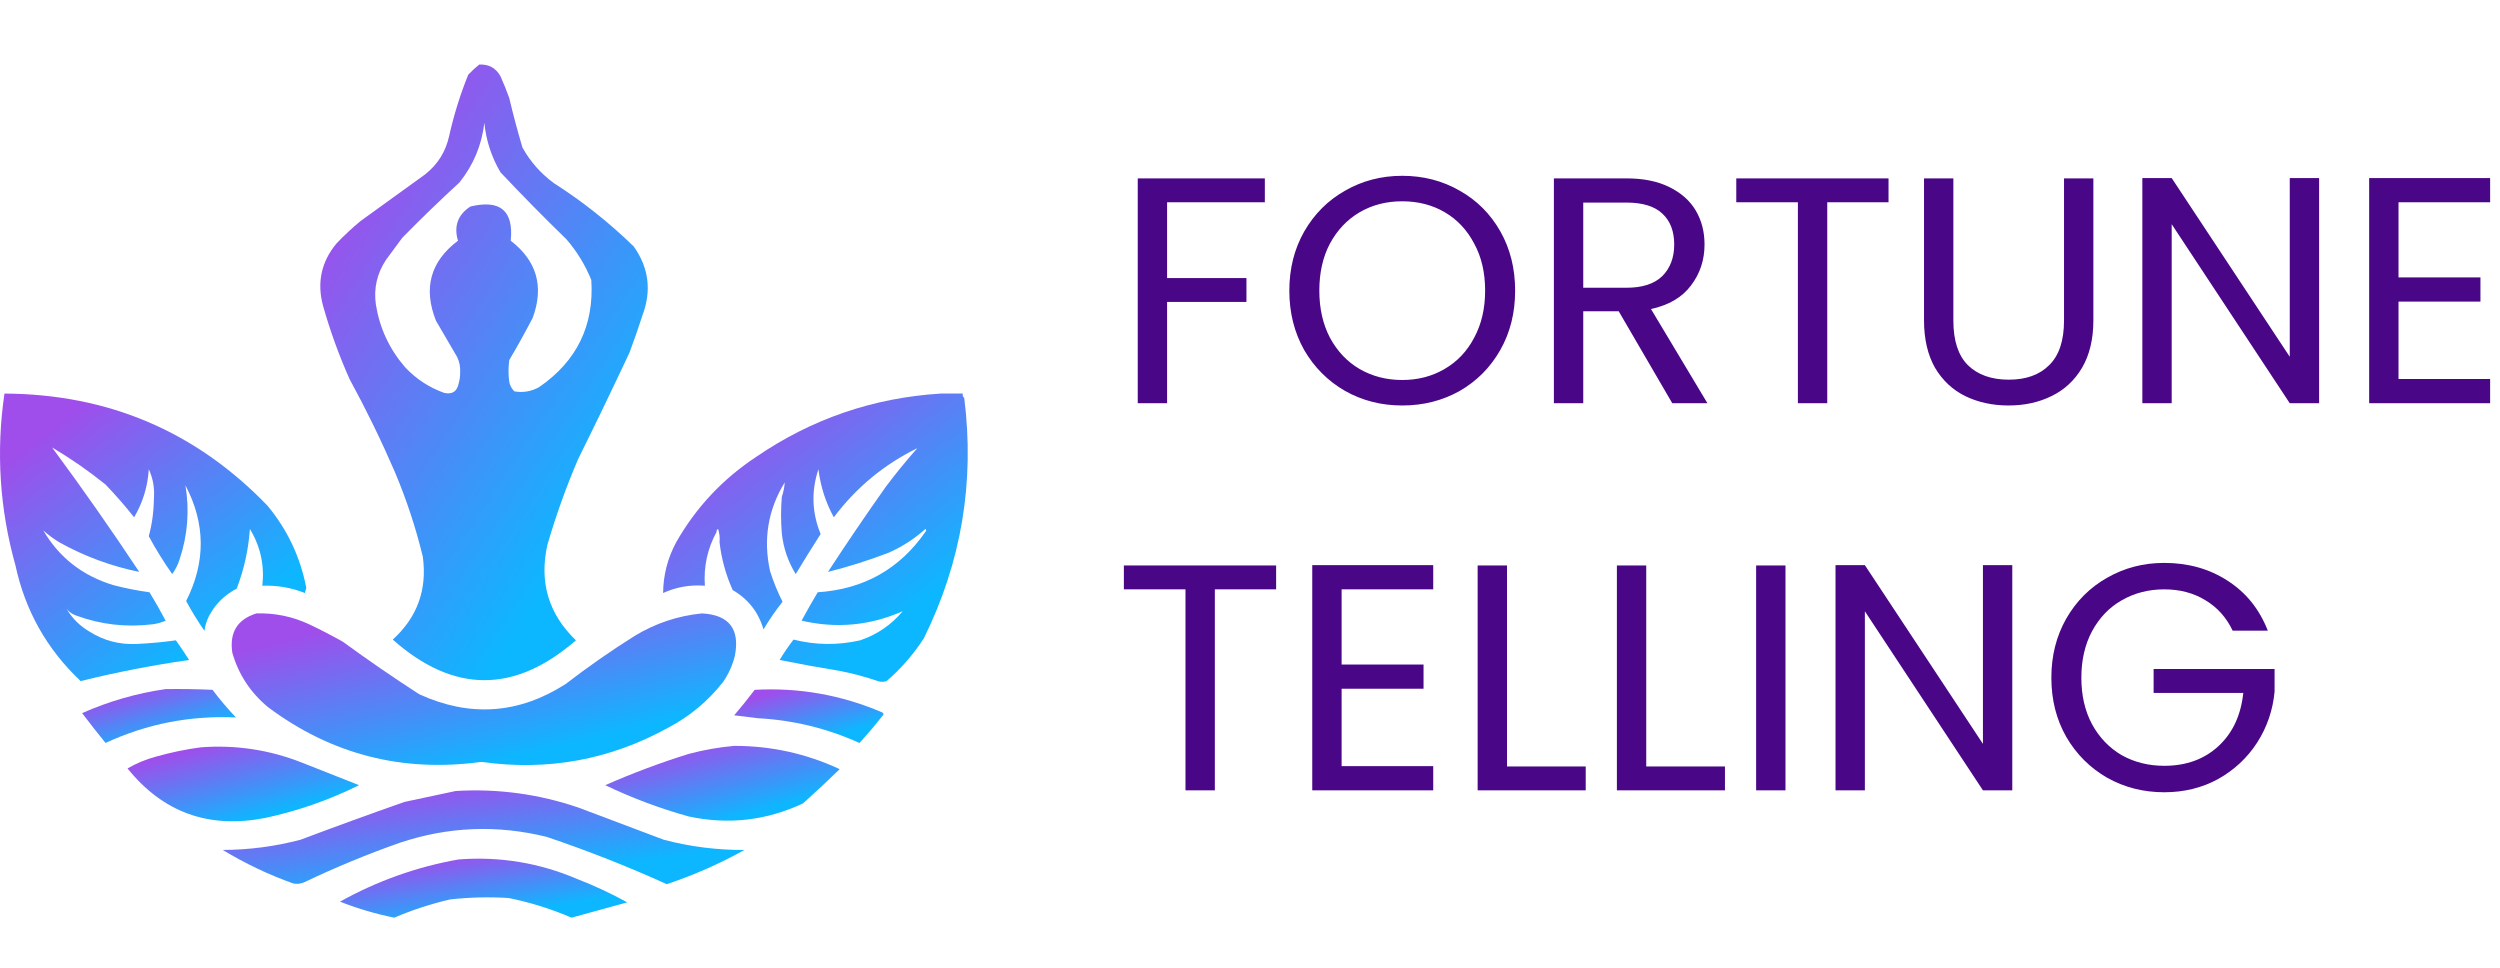 <svg width="155" height="60" viewBox="0 0 155 60" fill="none" xmlns="http://www.w3.org/2000/svg">
<g clip-path="url(#clip0_252_4549)">
<g clip-path="url(#clip1_252_4549)">
<path d="M21.671 23.498C22.696 25.379 23.635 27.304 24.487 29.275C25.203 30.977 25.779 32.721 26.214 34.51C26.494 36.556 25.874 38.271 24.351 39.655C28.111 42.995 31.897 43.01 35.707 39.7C34.013 38.069 33.423 36.098 33.936 33.788C34.464 31.974 35.1 30.199 35.844 28.463C36.928 26.277 37.988 24.081 39.023 21.874C39.314 21.097 39.587 20.315 39.841 19.527C40.405 18.013 40.223 16.599 39.296 15.285C37.777 13.805 36.126 12.496 34.345 11.358C33.53 10.76 32.879 10.023 32.392 9.147C32.091 8.133 31.818 7.11 31.574 6.078C31.41 5.62 31.228 5.169 31.029 4.725C30.741 4.213 30.302 3.973 29.712 4.002C29.475 4.192 29.248 4.403 29.03 4.634C28.533 5.863 28.14 7.127 27.849 8.425C27.637 9.403 27.137 10.2 26.35 10.817C25.017 11.78 23.685 12.743 22.353 13.706C21.826 14.139 21.326 14.605 20.854 15.105C19.911 16.249 19.639 17.543 20.036 18.986C20.473 20.528 21.018 22.032 21.671 23.499L21.671 23.498ZM23.942 16.097C24.276 15.646 24.609 15.195 24.942 14.743C26.09 13.572 27.271 12.429 28.485 11.314C29.353 10.231 29.868 8.998 30.029 7.613C30.139 8.712 30.472 9.734 31.029 10.682C32.364 12.098 33.726 13.482 35.117 14.834C35.77 15.589 36.285 16.431 36.661 17.361C36.843 20.173 35.768 22.384 33.436 23.995C32.953 24.269 32.438 24.359 31.892 24.266C31.727 24.103 31.62 23.908 31.574 23.679C31.513 23.228 31.513 22.776 31.574 22.325C32.081 21.467 32.566 20.595 33.027 19.708C33.74 17.769 33.286 16.174 31.665 14.924C31.853 13.066 31.02 12.36 29.166 12.803C28.385 13.312 28.127 14.019 28.394 14.924C26.684 16.213 26.229 17.868 27.031 19.888C27.472 20.645 27.912 21.398 28.349 22.145C28.488 22.433 28.548 22.749 28.53 23.092C28.53 23.335 28.5 23.561 28.439 23.769C28.337 24.278 28.034 24.473 27.531 24.356C26.602 24.022 25.799 23.496 25.123 22.776C24.151 21.657 23.545 20.363 23.306 18.895C23.16 17.884 23.372 16.951 23.942 16.097Z" fill="url(#paint0_linear_252_4549)"/>
<path d="M10.905 39.7C10.095 39.814 9.278 39.889 8.452 39.926C7.4 39.973 6.431 39.717 5.545 39.158C4.942 38.8 4.472 38.333 4.137 37.76C4.294 37.951 4.491 38.086 4.727 38.166C6.254 38.725 7.829 38.906 9.452 38.707C9.736 38.672 10.009 38.596 10.269 38.482C9.954 37.883 9.621 37.297 9.27 36.722C8.504 36.617 7.747 36.467 6.999 36.27C5.102 35.686 3.663 34.558 2.683 32.886C3.006 33.176 3.354 33.432 3.728 33.653C5.281 34.508 6.916 35.109 8.634 35.458C6.888 32.825 5.086 30.253 3.228 27.741C4.389 28.43 5.495 29.197 6.544 30.042C7.169 30.693 7.759 31.37 8.316 32.073C8.855 31.158 9.158 30.165 9.225 29.095C9.487 29.663 9.593 30.264 9.542 30.9C9.535 31.704 9.429 32.486 9.225 33.246C9.663 34.059 10.148 34.841 10.678 35.593C10.877 35.318 11.029 35.017 11.132 34.691C11.636 33.182 11.758 31.647 11.496 30.087C12.746 32.463 12.762 34.855 11.541 37.263C11.885 37.901 12.263 38.517 12.677 39.113C12.715 38.797 12.806 38.496 12.949 38.211C13.344 37.458 13.919 36.886 14.675 36.496C15.133 35.303 15.405 34.069 15.493 32.795C16.15 33.877 16.407 35.05 16.265 36.315C17.176 36.281 18.055 36.431 18.9 36.766C18.93 36.661 18.961 36.556 18.991 36.45C18.623 34.541 17.821 32.841 16.583 31.351C12.152 26.752 6.717 24.435 0.276 24.401C-0.251 27.998 -0.023 31.548 0.957 35.052C1.563 37.865 2.91 40.257 5 42.227C7.211 41.679 9.452 41.243 11.723 40.919C11.462 40.505 11.189 40.099 10.905 39.7Z" fill="url(#paint1_linear_252_4549)"/>
<path d="M59.782 24.672C59.7 24.608 59.67 24.518 59.692 24.401H58.329C54.143 24.661 50.327 25.97 46.882 28.327C44.807 29.698 43.157 31.458 41.93 33.608C41.396 34.598 41.123 35.651 41.113 36.767C41.934 36.394 42.797 36.243 43.702 36.315C43.62 35.129 43.862 34.015 44.429 32.976C44.417 32.897 44.447 32.837 44.52 32.795C44.609 33.06 44.639 33.33 44.611 33.608C44.727 34.642 45 35.635 45.428 36.586C46.391 37.143 47.026 37.956 47.336 39.023C47.694 38.427 48.088 37.855 48.517 37.308C48.209 36.696 47.952 36.064 47.745 35.413C47.31 33.448 47.612 31.613 48.653 29.907C48.634 30.209 48.573 30.51 48.472 30.809C48.411 31.562 48.411 32.314 48.472 33.066C48.572 33.982 48.86 34.824 49.335 35.593C49.839 34.757 50.354 33.929 50.879 33.111C50.337 31.786 50.291 30.447 50.743 29.094C50.871 30.153 51.189 31.145 51.697 32.073C53.087 30.224 54.813 28.795 56.875 27.786C56.19 28.557 55.539 29.354 54.922 30.178C53.691 31.917 52.495 33.677 51.334 35.458C52.587 35.143 53.829 34.752 55.059 34.284C55.913 33.913 56.685 33.416 57.375 32.795C57.436 32.855 57.436 32.915 57.375 32.975C55.772 35.285 53.546 36.533 50.698 36.721C50.353 37.301 50.02 37.887 49.698 38.481C51.864 38.982 53.954 38.787 55.967 37.895C55.26 38.742 54.381 39.344 53.332 39.7C51.949 40.015 50.571 40 49.199 39.655C48.889 40.058 48.602 40.479 48.336 40.918C49.57 41.166 50.812 41.392 52.06 41.595C52.863 41.751 53.65 41.961 54.422 42.227C54.604 42.287 54.786 42.287 54.968 42.227C55.87 41.451 56.642 40.563 57.284 39.565C59.607 34.854 60.44 29.889 59.783 24.672L59.782 24.672Z" fill="url(#paint2_linear_252_4549)"/>
<path d="M15.902 38.03C14.715 38.4 14.216 39.212 14.403 40.467C14.789 41.818 15.531 42.947 16.629 43.852C20.551 46.779 24.958 47.907 29.848 47.237C33.955 47.818 37.816 47.111 41.431 45.116C42.767 44.413 43.903 43.465 44.838 42.273C45.179 41.776 45.421 41.234 45.565 40.648C45.88 38.992 45.199 38.12 43.521 38.031C42.024 38.18 40.631 38.647 39.342 39.43C37.87 40.356 36.447 41.349 35.072 42.408C32.162 44.271 29.134 44.482 25.986 43.04C24.38 42.001 22.805 40.918 21.262 39.791C20.58 39.407 19.884 39.046 19.173 38.708C18.136 38.224 17.046 37.999 15.902 38.031L15.902 38.03Z" fill="url(#paint3_linear_252_4549)"/>
<path d="M14.63 44.484C14.111 43.939 13.627 43.367 13.177 42.769C12.208 42.724 11.239 42.709 10.269 42.724C8.483 42.98 6.756 43.477 5.091 44.213C5.564 44.838 6.049 45.455 6.544 46.063C9.103 44.877 11.798 44.351 14.63 44.484Z" fill="url(#paint4_linear_252_4549)"/>
<path d="M54.695 44.168C52.172 43.086 49.537 42.62 46.791 42.769C46.382 43.31 45.958 43.837 45.519 44.349C46.004 44.409 46.488 44.469 46.973 44.529C49.175 44.645 51.28 45.156 53.287 46.064C53.792 45.512 54.277 44.94 54.74 44.349C54.803 44.274 54.788 44.214 54.695 44.168H54.695Z" fill="url(#paint5_linear_252_4549)"/>
<path d="M16.447 50.712C18.472 50.277 20.41 49.6 22.262 48.681C21.081 48.215 19.9 47.749 18.718 47.282C16.701 46.487 14.612 46.172 12.45 46.334C11.509 46.459 10.571 46.654 9.633 46.921C9.025 47.088 8.449 47.329 7.907 47.643C10.106 50.377 12.953 51.401 16.447 50.712H16.447Z" fill="url(#paint6_linear_252_4549)"/>
<path d="M42.703 46.741C40.94 47.291 39.214 47.938 37.524 48.681C39.193 49.48 40.919 50.127 42.703 50.622C45.163 51.146 47.525 50.875 49.789 49.809C50.56 49.119 51.317 48.412 52.06 47.688C49.996 46.724 47.816 46.243 45.519 46.244C44.578 46.328 43.64 46.493 42.703 46.741Z" fill="url(#paint7_linear_252_4549)"/>
<path d="M35.889 50.08C33.416 49.231 30.872 48.885 28.258 49.042C27.211 49.266 26.151 49.492 25.078 49.719C22.915 50.478 20.765 51.26 18.628 52.066C17.051 52.48 15.446 52.69 13.812 52.697C15.198 53.536 16.651 54.228 18.173 54.773C18.424 54.826 18.666 54.796 18.9 54.683C20.825 53.765 22.794 52.953 24.805 52.246C27.797 51.25 30.825 51.129 33.89 51.885C36.425 52.738 38.908 53.716 41.34 54.819C43.012 54.26 44.617 53.553 46.155 52.697C44.46 52.707 42.795 52.496 41.158 52.066C39.403 51.404 37.646 50.742 35.889 50.08Z" fill="url(#paint8_linear_252_4549)"/>
<path d="M28.439 53.284C25.849 53.741 23.396 54.614 21.081 55.902C22.166 56.33 23.286 56.661 24.442 56.895C25.559 56.42 26.709 56.044 27.894 55.767C29.102 55.631 30.314 55.601 31.528 55.676C32.874 55.947 34.176 56.353 35.435 56.895C36.586 56.579 37.736 56.263 38.887 55.947C37.895 55.397 36.865 54.916 35.798 54.503C33.448 53.497 30.995 53.091 28.439 53.285L28.439 53.284Z" fill="url(#paint9_linear_252_4549)"/>
</g>
</g>
<path d="M78.42 11.06V12.54H72.36V17.24H77.28V18.72H72.36V25H70.54V11.06H78.42ZM86.938 25.14C85.645 25.14 84.465 24.84 83.398 24.24C82.332 23.627 81.485 22.78 80.858 21.7C80.245 20.607 79.938 19.38 79.938 18.02C79.938 16.66 80.245 15.44 80.858 14.36C81.485 13.267 82.332 12.42 83.398 11.82C84.465 11.207 85.645 10.9 86.938 10.9C88.245 10.9 89.431 11.207 90.498 11.82C91.565 12.42 92.405 13.26 93.018 14.34C93.632 15.42 93.938 16.647 93.938 18.02C93.938 19.393 93.632 20.62 93.018 21.7C92.405 22.78 91.565 23.627 90.498 24.24C89.431 24.84 88.245 25.14 86.938 25.14ZM86.938 23.56C87.912 23.56 88.785 23.333 89.558 22.88C90.345 22.427 90.958 21.78 91.398 20.94C91.852 20.1 92.078 19.127 92.078 18.02C92.078 16.9 91.852 15.927 91.398 15.1C90.958 14.26 90.352 13.613 89.578 13.16C88.805 12.707 87.925 12.48 86.938 12.48C85.951 12.48 85.072 12.707 84.298 13.16C83.525 13.613 82.912 14.26 82.458 15.1C82.018 15.927 81.798 16.9 81.798 18.02C81.798 19.127 82.018 20.1 82.458 20.94C82.912 21.78 83.525 22.427 84.298 22.88C85.085 23.333 85.965 23.56 86.938 23.56ZM103.681 25L100.361 19.3H98.161V25H96.341V11.06H100.841C101.894 11.06 102.781 11.24 103.501 11.6C104.234 11.96 104.781 12.447 105.141 13.06C105.501 13.673 105.681 14.373 105.681 15.16C105.681 16.12 105.401 16.967 104.841 17.7C104.294 18.433 103.467 18.92 102.361 19.16L105.861 25H103.681ZM98.161 17.84H100.841C101.827 17.84 102.567 17.6 103.061 17.12C103.554 16.627 103.801 15.973 103.801 15.16C103.801 14.333 103.554 13.693 103.061 13.24C102.581 12.787 101.841 12.56 100.841 12.56H98.161V17.84ZM117.089 11.06V12.54H113.289V25H111.469V12.54H107.649V11.06H117.089ZM121.109 11.06V19.88C121.109 21.12 121.409 22.04 122.009 22.64C122.622 23.24 123.469 23.54 124.549 23.54C125.616 23.54 126.449 23.24 127.049 22.64C127.662 22.04 127.969 21.12 127.969 19.88V11.06H129.789V19.86C129.789 21.02 129.556 22 129.089 22.8C128.622 23.587 127.989 24.173 127.189 24.56C126.402 24.947 125.516 25.14 124.529 25.14C123.542 25.14 122.649 24.947 121.849 24.56C121.062 24.173 120.436 23.587 119.969 22.8C119.516 22 119.289 21.02 119.289 19.86V11.06H121.109ZM143.785 25H141.965L134.645 13.9V25H132.825V11.04H134.645L141.965 22.12V11.04H143.785V25ZM148.708 12.54V17.2H153.788V18.7H148.708V23.5H154.388V25H146.888V11.04H154.388V12.54H148.708ZM79.12 35.06V36.54H75.32V49H73.5V36.54H69.68V35.06H79.12ZM83.18 36.54V41.2H88.26V42.7H83.18V47.5H88.86V49H81.36V35.04H88.86V36.54H83.18ZM93.434 47.52H98.314V49H91.614V35.06H93.434V47.52ZM102.067 47.52H106.947V49H100.247V35.06H102.067V47.52ZM110.7 35.06V49H108.88V35.06H110.7ZM124.762 49H122.942L115.622 37.9V49H113.802V35.04H115.622L122.942 46.12V35.04H124.762V49ZM138.424 39.1C138.038 38.287 137.478 37.66 136.744 37.22C136.011 36.767 135.158 36.54 134.184 36.54C133.211 36.54 132.331 36.767 131.544 37.22C130.771 37.66 130.158 38.3 129.704 39.14C129.264 39.967 129.044 40.927 129.044 42.02C129.044 43.113 129.264 44.073 129.704 44.9C130.158 45.727 130.771 46.367 131.544 46.82C132.331 47.26 133.211 47.48 134.184 47.48C135.544 47.48 136.664 47.073 137.544 46.26C138.424 45.447 138.938 44.347 139.084 42.96H133.524V41.48H141.024V42.88C140.918 44.027 140.558 45.08 139.944 46.04C139.331 46.987 138.524 47.74 137.524 48.3C136.524 48.847 135.411 49.12 134.184 49.12C132.891 49.12 131.711 48.82 130.644 48.22C129.578 47.607 128.731 46.76 128.104 45.68C127.491 44.6 127.184 43.38 127.184 42.02C127.184 40.66 127.491 39.44 128.104 38.36C128.731 37.267 129.578 36.42 130.644 35.82C131.711 35.207 132.891 34.9 134.184 34.9C135.664 34.9 136.971 35.267 138.104 36C139.251 36.733 140.084 37.767 140.604 39.1H138.424Z" fill="#490787"/>
<defs>
<linearGradient id="paint0_linear_252_4549" x1="27.367" y1="2.46" x2="47.518" y2="15.877" gradientUnits="userSpaceOnUse">
<stop stop-color="#9F4EEB"/>
<stop offset="1" stop-color="#0DB7FF"/>
</linearGradient>
<linearGradient id="paint1_linear_252_4549" x1="7.023" y1="23.682" x2="16.814" y2="36.74" gradientUnits="userSpaceOnUse">
<stop stop-color="#9F4EEB"/>
<stop offset="1" stop-color="#0DB7FF"/>
</linearGradient>
<linearGradient id="paint2_linear_252_4549" x1="48.097" y1="23.68" x2="57.935" y2="36.696" gradientUnits="userSpaceOnUse">
<stop stop-color="#9F4EEB"/>
<stop offset="1" stop-color="#0DB7FF"/>
</linearGradient>
<linearGradient id="paint3_linear_252_4549" x1="25.93" y1="37.648" x2="28.375" y2="47.825" gradientUnits="userSpaceOnUse">
<stop stop-color="#9F4EEB"/>
<stop offset="1" stop-color="#0DB7FF"/>
</linearGradient>
<linearGradient id="paint4_linear_252_4549" x1="8.618" y1="42.583" x2="9.613" y2="46.133" gradientUnits="userSpaceOnUse">
<stop stop-color="#9F4EEB"/>
<stop offset="1" stop-color="#0DB7FF"/>
</linearGradient>
<linearGradient id="paint5_linear_252_4549" x1="48.943" y1="42.608" x2="49.95" y2="46.121" gradientUnits="userSpaceOnUse">
<stop stop-color="#9F4EEB"/>
<stop offset="1" stop-color="#0DB7FF"/>
</linearGradient>
<linearGradient id="paint6_linear_252_4549" x1="13.215" y1="46.106" x2="14.494" y2="51.072" gradientUnits="userSpaceOnUse">
<stop stop-color="#9F4EEB"/>
<stop offset="1" stop-color="#0DB7FF"/>
</linearGradient>
<linearGradient id="paint7_linear_252_4549" x1="42.9" y1="46.057" x2="44.169" y2="51.04" gradientUnits="userSpaceOnUse">
<stop stop-color="#9F4EEB"/>
<stop offset="1" stop-color="#0DB7FF"/>
</linearGradient>
<linearGradient id="paint8_linear_252_4549" x1="25.773" y1="48.771" x2="26.708" y2="55.289" gradientUnits="userSpaceOnUse">
<stop stop-color="#9F4EEB"/>
<stop offset="1" stop-color="#0DB7FF"/>
</linearGradient>
<linearGradient id="paint9_linear_252_4549" x1="27.665" y1="53.09" x2="28.334" y2="57.166" gradientUnits="userSpaceOnUse">
<stop stop-color="#9F4EEB"/>
<stop offset="1" stop-color="#0DB7FF"/>
</linearGradient>
<clipPath id="clip0_252_4549">
<rect width="60" height="58.087" fill="white" transform="translate(0 0.5)"/>
</clipPath>
<clipPath id="clip1_252_4549">
<rect width="60" height="52.895" fill="white" transform="translate(0 4)"/>
</clipPath>
</defs>
</svg>
